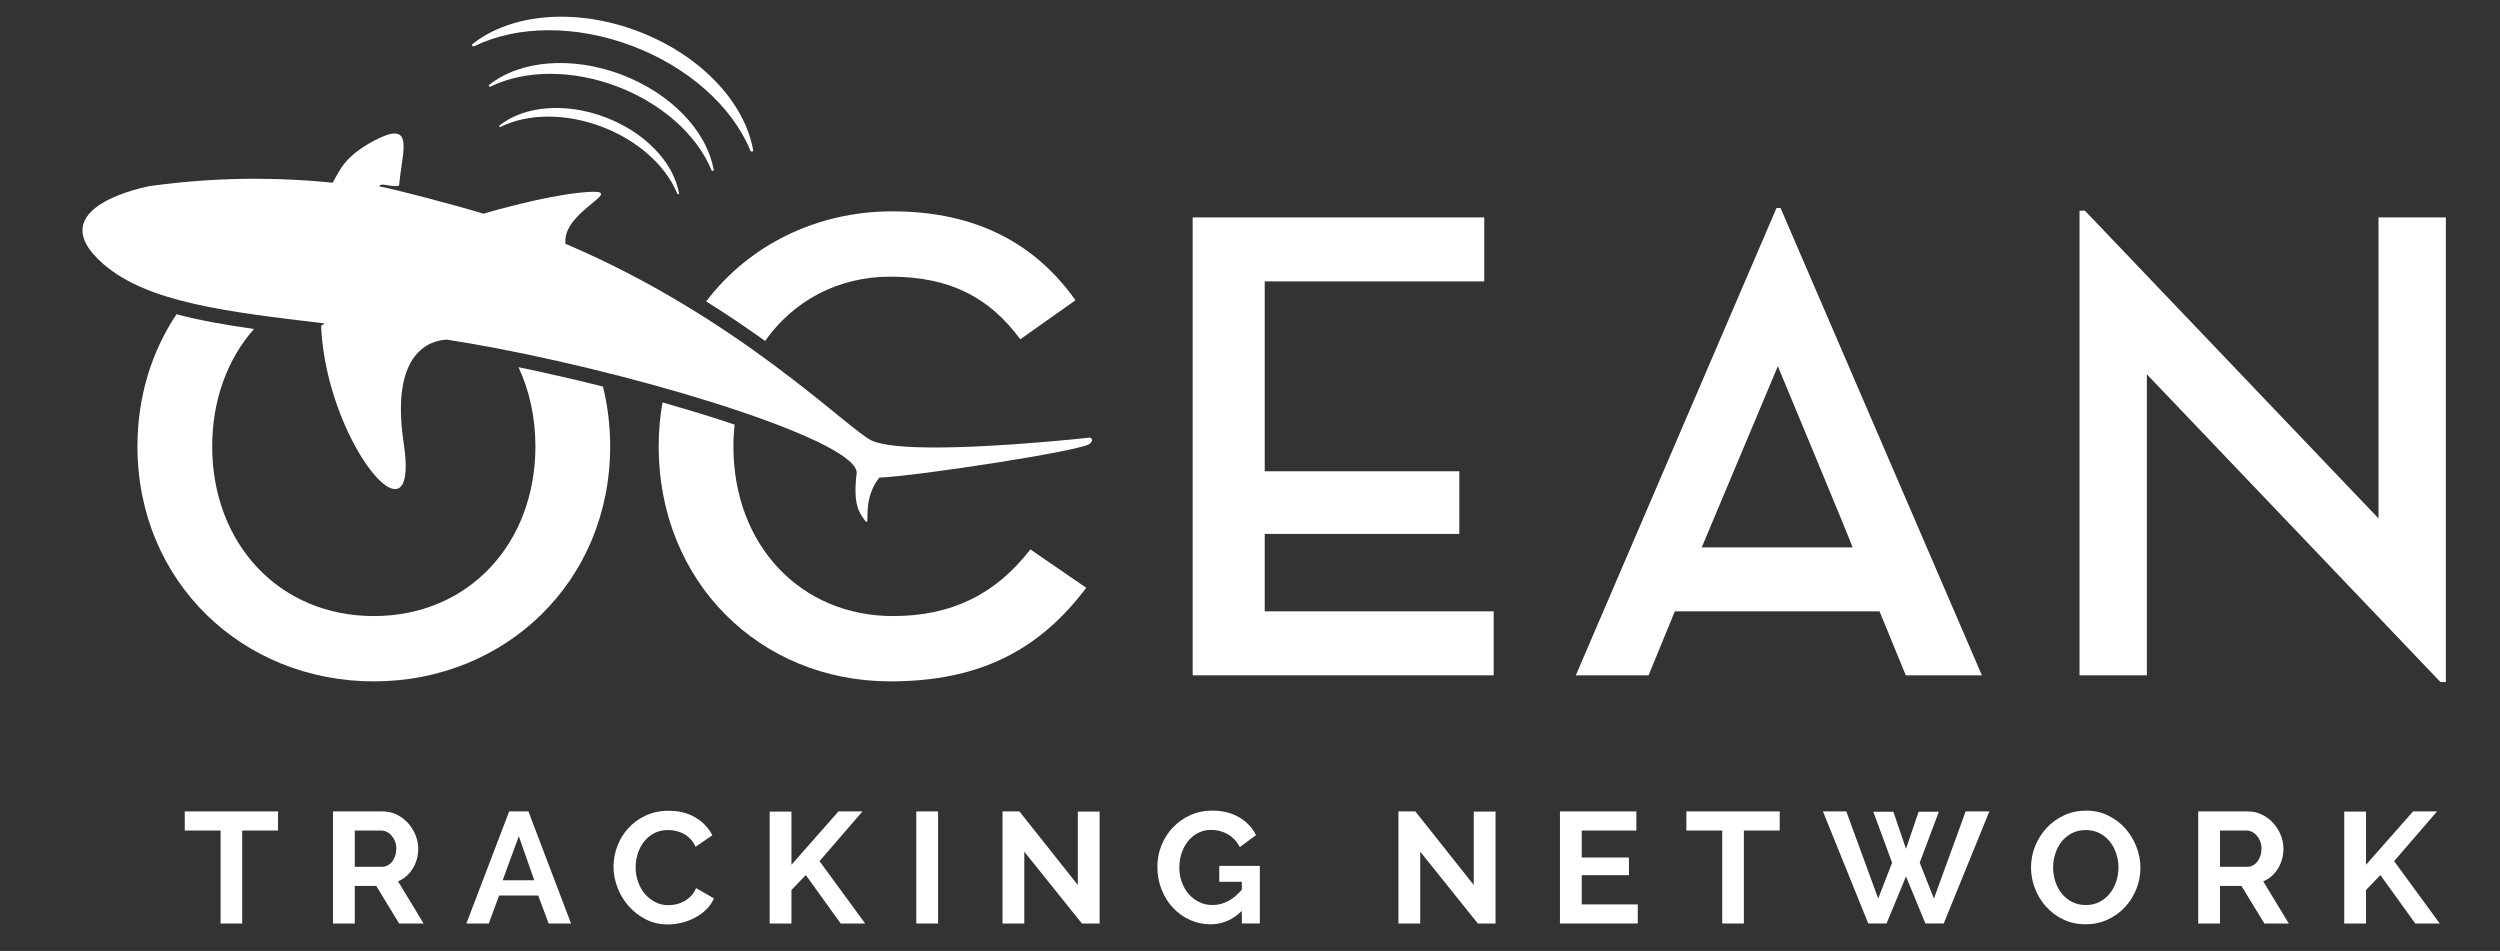 <?xml version="1.0" encoding="UTF-8" standalone="no"?>
<!-- Created with Inkscape (http://www.inkscape.org/) -->

<svg
   version="1.1"
   id="svg182"
   width="466.223"
   height="177.333"
   viewBox="0 0 466.223 177.333"
   sodipodi:docname="OTN-shark logo-new.ai"
   xmlns:inkscape="http://www.inkscape.org/namespaces/inkscape"
   xmlns:sodipodi="http://sodipodi.sourceforge.net/DTD/sodipodi-0.dtd"
   xmlns="http://www.w3.org/2000/svg"
   xmlns:svg="http://www.w3.org/2000/svg">
  <rect x="0" y="0" width="466.223" height="177.333" fill="#333333" stroke="none"/>
  <defs
     id="defs186">
    <clipPath
       clipPathUnits="userSpaceOnUse"
       id="clipPath510">
      <path
         d="M 0,133 H 349.667 V 0 H 0 Z"
         id="path508" />
    </clipPath>
  </defs>
  <sodipodi:namedview
     id="namedview184"
     pagecolor="#ffffff"
     bordercolor="#111111"
     borderopacity="1"
     inkscape:showpageshadow="0"
     inkscape:pageopacity="0"
     inkscape:pagecheckerboard="1"
     inkscape:deskcolor="#d1d1d1"
     showgrid="false" />
  <g
     id="g502"
     inkscape:groupmode="layer"
     inkscape:label="Page 5"
     transform="matrix(1.333,0,0,-1.333,1.1839788e-5,177.333)">
    <g
       id="g504">
      <g
         id="g506"
         clip-path="url(#clipPath510)">
        <g
           id="g512"
           transform="translate(74.906,70.585)">
          <path
             d="m 0,0 c 0,-13.565 -9.326,-23.74 -22.609,-23.74 -13.284,0 -22.611,10.175 -22.611,23.74 0,6.505 2.149,12.226 5.846,16.424 -3.959,0.556 -7.585,1.197 -10.841,2.058 -3.453,-5.18 -5.462,-11.489 -5.462,-18.482 0,-18.936 14.697,-32.878 33.068,-32.878 18.37,0 33.066,13.942 33.066,32.878 0,2.92 -0.352,5.72 -1.01,8.369 C 5.502,9.359 1.509,10.276 -2.364,11.075 -0.84,7.807 0,4.057 0,0"
             style="fill:#ffffff;fill-opacity:1;fill-rule:nonzero;stroke:none"
             id="path514" />
        </g>
        <g
           id="g516"
           transform="translate(124.556,94.327)">
          <path
             d="m 0,0 c 8.479,0 13.943,-3.016 18.183,-8.762 l 7.724,5.464 C 20.35,4.521 12.153,9.138 0.283,9.138 c -10.724,0 -20.114,-4.805 -26.046,-12.598 3.006,-1.879 5.749,-3.745 8.246,-5.534 C -13.609,-3.445 -7.396,0 0,0"
             style="fill:#ffffff;fill-opacity:1;fill-rule:nonzero;stroke:none"
             id="path518" />
        </g>
        <g
           id="g520"
           transform="translate(92.684,76.733)">
          <path
             d="m 0,0 c -0.346,-1.98 -0.535,-4.03 -0.535,-6.147 0,-18.936 14.132,-32.878 32.407,-32.878 12.436,0 20.82,4.333 27.415,13.094 l -7.819,5.37 c -4.805,-6.217 -10.928,-9.327 -19.219,-9.327 -12.906,0 -22.327,9.892 -22.327,23.741 0,1.035 0.06,2.048 0.165,3.042 -0.52,0.174 -1.04,0.35 -1.592,0.53 C 5.831,-1.706 2.968,-0.841 0,0"
             style="fill:#ffffff;fill-opacity:1;fill-rule:nonzero;stroke:none"
             id="path522" />
        </g>
        <g
           id="g524"
           transform="translate(208.967,47.505)">
          <path
             d="m 0,0 h -32.03 v 10.833 h 27.225 v 8.762 H -32.03 v 26.566 h 30.712 v 8.95 H -42.11 V -8.95 H 0 Z"
             style="fill:#ffffff;fill-opacity:1;fill-rule:nonzero;stroke:none"
             id="path526" />
        </g>
        <g
           id="g528"
           transform="translate(238.078,56.455)">
          <path
             d="M 0,0 10.646,25.342 C 10.646,25.342 21.197,0 21.104,0 Z M 28.546,-17.899 H 39.191 L 11.022,47.48 h -0.564 l -28.074,-65.379 h 10.174 l 3.674,8.95 h 28.639 z"
             style="fill:#ffffff;fill-opacity:1;fill-rule:nonzero;stroke:none"
             id="path530" />
        </g>
        <g
           id="g532"
           transform="translate(332.758,102.617)">
          <path
             d="M 0,0 V -42.111 L -41.075,0.941 h -0.753 v -65.003 h 9.421 V -21.95 L 8.667,-65.004 H 9.421 V 0 Z"
             style="fill:#ffffff;fill-opacity:1;fill-rule:nonzero;stroke:none"
             id="path534" />
        </g>
        <g
           id="g536"
           transform="translate(66.351,126.566)">
          <path
             d="m 0,0 c 6.044,2.971 14.304,2.986 22.094,0.041 7.789,-2.946 13.972,-8.422 16.539,-14.649 0.023,-0.054 0.07,-0.096 0.125,-0.117 0.036,-0.013 0.075,-0.018 0.115,-0.012 0.098,0.016 0.161,0.098 0.145,0.19 C 37.798,-7.677 31.462,-1.14 22.875,2.107 14.288,5.354 5.212,4.645 -0.249,0.3 -0.321,0.242 -0.329,0.139 -0.265,0.062 -0.201,-0.016 -0.086,-0.043 0,0"
             style="fill:#ffffff;fill-opacity:1;fill-rule:nonzero;stroke:none"
             id="path538" />
        </g>
        <g
           id="g540"
           transform="translate(99.537,109.228)">
          <path
             d="m 0,0 c 0.018,-0.043 0.055,-0.077 0.099,-0.093 0.029,-0.011 0.061,-0.015 0.092,-0.01 0.079,0.012 0.129,0.078 0.117,0.152 -0.976,5.496 -6.046,10.726 -12.915,13.323 -6.87,2.598 -14.131,2.03 -18.498,-1.446 -0.059,-0.046 -0.065,-0.129 -0.014,-0.191 0.051,-0.061 0.143,-0.083 0.212,-0.048 4.836,2.376 11.443,2.388 17.675,0.032 C -7,9.363 -2.054,4.982 0,0"
             style="fill:#ffffff;fill-opacity:1;fill-rule:nonzero;stroke:none"
             id="path542" />
        </g>
        <g
           id="g544"
           transform="translate(69.874,115.477)">
          <path
             d="m 0,0 c -0.046,-0.038 -0.051,-0.104 -0.01,-0.153 0.04,-0.049 0.114,-0.067 0.169,-0.039 3.869,1.901 9.154,1.911 14.14,0.026 4.985,-1.885 8.943,-5.39 10.585,-9.375 0.015,-0.035 0.045,-0.062 0.08,-0.075 0.023,-0.009 0.049,-0.012 0.074,-0.008 0.063,0.01 0.103,0.063 0.093,0.122 C 24.35,-5.105 20.294,-0.921 14.799,1.156 9.304,3.234 3.495,2.78 0,0"
             style="fill:#ffffff;fill-opacity:1;fill-rule:nonzero;stroke:none"
             id="path546" />
        </g>
        <g
           id="g548"
           transform="translate(25.847,16.842)">
          <path
             d="M 0,0 H 5.014 V -13.009 H 8.039 V 0 h 5.014 V 2.673 H 0 Z"
             style="fill:#ffffff;fill-opacity:1;fill-rule:nonzero;stroke:none"
             id="path550" />
        </g>
        <g
           id="g552"
           transform="translate(55.287,13.308)">
          <path
             d="m 0,0 c -0.103,-0.309 -0.242,-0.577 -0.419,-0.806 -0.177,-0.228 -0.387,-0.408 -0.63,-0.541 -0.243,-0.132 -0.504,-0.199 -0.784,-0.199 h -3.82 v 5.08 h 3.688 c 0.265,0 0.527,-0.062 0.783,-0.187 C -0.924,3.222 -0.695,3.045 -0.496,2.816 -0.298,2.588 -0.14,2.319 -0.021,2.011 0.096,1.701 0.155,1.362 0.155,0.994 0.155,0.641 0.104,0.31 0,0 M 2.463,-1.777 C 2.971,-0.946 3.225,-0.021 3.225,0.994 3.225,1.627 3.1,2.257 2.85,2.883 2.599,3.509 2.253,4.067 1.812,4.562 1.37,5.055 0.843,5.452 0.232,5.754 -0.379,6.056 -1.045,6.207 -1.767,6.207 H -8.701 V -9.475 h 3.048 v 5.257 h 3.004 l 3.202,-5.257 h 3.423 l -3.578,5.898 c 0.869,0.367 1.557,0.968 2.065,1.8"
             style="fill:#ffffff;fill-opacity:1;fill-rule:nonzero;stroke:none"
             id="path554" />
        </g>
        <g
           id="g556"
           transform="translate(70.328,9.885)">
          <path
             d="M 0,0 2.253,6.162 4.417,0 Z M 0.905,9.63 -5.08,-6.052 h 3.137 l 1.435,3.909 H 4.97 L 6.427,-6.052 H 9.563 L 3.6,9.63 Z"
             style="fill:#ffffff;fill-opacity:1;fill-rule:nonzero;stroke:none"
             id="path558" />
        </g>
        <g
           id="g560"
           transform="translate(96.678,7.688)">
          <path
             d="m 0,0 c -0.295,-0.303 -0.615,-0.549 -0.961,-0.74 -0.347,-0.192 -0.711,-0.331 -1.094,-0.42 -0.383,-0.088 -0.751,-0.132 -1.103,-0.132 -0.678,0 -1.3,0.146 -1.866,0.441 -0.568,0.294 -1.054,0.685 -1.458,1.17 -0.406,0.487 -0.718,1.05 -0.939,1.691 -0.222,0.64 -0.332,1.306 -0.332,1.998 0,0.619 0.096,1.24 0.287,1.867 0.192,0.625 0.476,1.185 0.851,1.678 0.376,0.493 0.846,0.894 1.414,1.204 0.566,0.309 1.232,0.464 1.998,0.464 C -2.85,9.221 -2.488,9.18 -2.12,9.1 -1.753,9.018 -1.399,8.89 -1.061,8.713 -0.722,8.536 -0.405,8.297 -0.11,7.995 0.184,7.692 0.434,7.321 0.641,6.88 l 2.34,1.612 c -0.515,1.016 -1.299,1.84 -2.352,2.474 -1.053,0.633 -2.301,0.949 -3.743,0.949 -1.223,0 -2.312,-0.228 -3.269,-0.685 -0.958,-0.457 -1.767,-1.052 -2.43,-1.789 -0.663,-0.736 -1.166,-1.572 -1.512,-2.506 -0.347,-0.936 -0.52,-1.881 -0.52,-2.838 0,-1.002 0.188,-1.985 0.564,-2.949 0.375,-0.964 0.897,-1.826 1.568,-2.585 0.67,-0.757 1.469,-1.373 2.396,-1.843 0.927,-0.472 1.951,-0.707 3.07,-0.707 0.633,0 1.281,0.081 1.943,0.243 0.663,0.162 1.285,0.397 1.866,0.707 0.583,0.308 1.105,0.687 1.569,1.138 0.464,0.448 0.821,0.967 1.071,1.556 L 0.706,1.093 C 0.53,0.666 0.294,0.301 0,0"
             style="fill:#ffffff;fill-opacity:1;fill-rule:nonzero;stroke:none"
             id="path562" />
        </g>
        <g
           id="g564"
           transform="translate(120.663,19.515)">
          <path
             d="m 0,0 h -3.357 l -6.581,-7.466 v 7.444 h -3.048 v -15.66 h 3.048 v 4.683 l 2.009,2.098 4.881,-6.781 h 3.424 l -6.384,8.724 z"
             style="fill:#ffffff;fill-opacity:1;fill-rule:nonzero;stroke:none"
             id="path566" />
        </g>
        <path
           d="m 128.194,3.833 h 3.048 v 15.682 h -3.048 z"
           style="fill:#ffffff;fill-opacity:1;fill-rule:nonzero;stroke:none"
           id="path568" />
        <g
           id="g570"
           transform="translate(150.788,9.222)">
          <path
             d="m 0,0 -8.172,10.293 h -2.363 V -5.389 h 3.048 V 4.66 L 0.574,-5.389 h 2.474 v 15.66 H 0 Z"
             style="fill:#ffffff;fill-opacity:1;fill-rule:nonzero;stroke:none"
             id="path572" />
        </g>
        <g
           id="g574"
           transform="translate(170.577,9.665)">
          <path
             d="m 0,0 h 3.158 v -1.104 c -1.221,-1.429 -2.591,-2.143 -4.107,-2.143 -0.663,0 -1.278,0.136 -1.845,0.409 -0.566,0.272 -1.057,0.644 -1.469,1.115 -0.412,0.471 -0.736,1.027 -0.971,1.667 -0.236,0.641 -0.354,1.329 -0.354,2.066 0,0.707 0.108,1.376 0.32,2.01 0.214,0.632 0.516,1.192 0.907,1.678 0.389,0.486 0.861,0.868 1.413,1.149 0.552,0.279 1.159,0.42 1.822,0.42 0.839,0 1.615,-0.207 2.33,-0.62 C 1.918,6.235 2.474,5.639 2.871,4.858 L 5.146,6.537 C 4.616,7.583 3.825,8.415 2.772,9.033 1.72,9.651 0.457,9.961 -1.016,9.961 -2.105,9.961 -3.114,9.751 -4.041,9.331 -4.969,8.911 -5.775,8.345 -6.46,7.631 -7.145,6.916 -7.683,6.085 -8.072,5.135 -8.463,4.186 -8.657,3.173 -8.657,2.098 c 0,-1.134 0.194,-2.191 0.585,-3.169 0.389,-0.98 0.92,-1.83 1.59,-2.551 0.67,-0.722 1.458,-1.289 2.363,-1.701 0.906,-0.412 1.874,-0.618 2.904,-0.618 1.664,0 3.122,0.626 4.373,1.877 V -5.831 H 5.677 V 2.23 H 0 Z"
             style="fill:#ffffff;fill-opacity:1;fill-rule:nonzero;stroke:none"
             id="path576" />
        </g>
        <g
           id="g578"
           transform="translate(206.18,9.222)">
          <path
             d="m 0,0 -8.172,10.293 h -2.363 V -5.389 h 3.048 V 4.66 L 0.574,-5.389 h 2.474 v 15.66 H 0 Z"
             style="fill:#ffffff;fill-opacity:1;fill-rule:nonzero;stroke:none"
             id="path580" />
        </g>
        <g
           id="g582"
           transform="translate(221.287,10.592)">
          <path
             d="M 0,0 H 6.604 V 2.474 H 0 V 6.25 H 7.642 V 8.923 H -3.048 V -6.759 H 7.84 v 2.673 H 0 Z"
             style="fill:#ffffff;fill-opacity:1;fill-rule:nonzero;stroke:none"
             id="path584" />
        </g>
        <g
           id="g586"
           transform="translate(235.93,16.842)">
          <path
             d="M 0,0 H 5.014 V -13.009 H 8.039 V 0 h 5.014 V 2.673 H 0 Z"
             style="fill:#ffffff;fill-opacity:1;fill-rule:nonzero;stroke:none"
             id="path588" />
        </g>
        <g
           id="g590"
           transform="translate(270.56,7.323)">
          <path
             d="m 0,0 -1.987,5.014 2.672,7.133 H -2.142 L -3.909,6.958 -5.676,12.147 H -8.48 L -5.853,5.014 -7.796,0 -12.258,12.192 h -3.268 l 6.338,-15.681 h 2.562 l 2.717,6.582 2.717,-6.582 H 1.37 L 7.753,12.192 H 4.439 Z"
             style="fill:#ffffff;fill-opacity:1;fill-rule:nonzero;stroke:none"
             id="path592" />
        </g>
        <g
           id="g594"
           transform="translate(296.081,9.763)">
          <path
             d="m 0,0 c -0.198,-0.626 -0.493,-1.188 -0.883,-1.689 -0.39,-0.5 -0.869,-0.902 -1.435,-1.204 -0.568,-0.301 -1.219,-0.453 -1.955,-0.453 -0.722,0 -1.367,0.148 -1.933,0.442 -0.567,0.295 -1.046,0.685 -1.436,1.171 -0.39,0.486 -0.688,1.046 -0.894,1.678 -0.206,0.633 -0.31,1.288 -0.31,1.966 0,0.648 0.1,1.284 0.299,1.91 0.198,0.626 0.489,1.186 0.872,1.679 0.383,0.493 0.862,0.891 1.436,1.192 0.574,0.302 1.229,0.454 1.966,0.454 0.707,0 1.343,-0.144 1.91,-0.431 C -1.796,6.428 -1.317,6.041 -0.928,5.556 -0.537,5.069 -0.235,4.51 -0.021,3.877 0.191,3.243 0.299,2.588 0.299,1.911 0.299,1.263 0.199,0.626 0,0 M 1.271,7.344 C 0.607,8.095 -0.191,8.702 -1.126,9.166 -2.062,9.63 -3.096,9.862 -4.229,9.862 -5.334,9.862 -6.357,9.645 -7.299,9.211 -8.242,8.776 -9.055,8.19 -9.74,7.455 c -0.685,-0.737 -1.222,-1.583 -1.613,-2.54 -0.389,-0.958 -0.585,-1.959 -0.585,-3.004 0,-1.002 0.184,-1.98 0.553,-2.937 0.367,-0.957 0.887,-1.808 1.557,-2.551 0.67,-0.744 1.472,-1.341 2.407,-1.789 0.935,-0.449 1.977,-0.674 3.125,-0.674 1.105,0 2.128,0.217 3.07,0.651 0.943,0.435 1.752,1.016 2.43,1.745 0.677,0.729 1.207,1.569 1.59,2.518 0.383,0.95 0.574,1.947 0.574,2.993 0,0.987 -0.183,1.958 -0.552,2.915 C 2.448,5.739 1.933,6.593 1.271,7.344"
             style="fill:#ffffff;fill-opacity:1;fill-rule:nonzero;stroke:none"
             id="path596" />
        </g>
        <g
           id="g598"
           transform="translate(316.234,13.308)">
          <path
             d="m 0,0 c -0.103,-0.309 -0.242,-0.577 -0.419,-0.806 -0.177,-0.228 -0.387,-0.408 -0.63,-0.541 -0.243,-0.132 -0.504,-0.199 -0.784,-0.199 h -3.82 v 5.08 h 3.688 c 0.265,0 0.527,-0.062 0.783,-0.187 C -0.924,3.222 -0.695,3.045 -0.496,2.816 -0.298,2.588 -0.14,2.319 -0.021,2.011 0.096,1.701 0.155,1.362 0.155,0.994 0.155,0.641 0.104,0.31 0,0 M 2.463,-1.777 C 2.971,-0.946 3.225,-0.021 3.225,0.994 3.225,1.627 3.1,2.257 2.85,2.883 2.599,3.509 2.253,4.067 1.812,4.562 1.37,5.055 0.843,5.452 0.232,5.754 -0.379,6.056 -1.045,6.207 -1.767,6.207 H -8.701 V -9.475 h 3.048 v 5.257 h 3.004 l 3.202,-5.257 h 3.423 l -3.578,5.898 c 0.869,0.367 1.557,0.968 2.065,1.8"
             style="fill:#ffffff;fill-opacity:1;fill-rule:nonzero;stroke:none"
             id="path600" />
        </g>
        <g
           id="g602"
           transform="translate(340.948,19.515)">
          <path
             d="m 0,0 h -3.356 l -6.582,-7.466 v 7.444 h -3.047 v -15.66 h 3.047 v 4.683 l 2.01,2.098 4.881,-6.781 h 3.424 l -6.384,8.724 z"
             style="fill:#ffffff;fill-opacity:1;fill-rule:nonzero;stroke:none"
             id="path604" />
        </g>
        <g
           id="g606"
           transform="translate(152.498,70.985)">
          <path
             d="m 0,0 c 0.274,0.259 0.484,0.613 0.001,0.829 0,0 -12.462,-1.386 -21.704,-1.386 -3.897,0 -7.22,0.246 -8.796,0.947 -3.226,1.434 -18.509,17.19 -42.932,27.571 0.007,0.061 0.037,0.101 0.033,0.172 -0.278,4.196 7.789,7.086 3.956,7.087 -0.478,0 -1.139,-0.045 -2.024,-0.138 -5.068,-0.53 -12.25,-2.591 -13.409,-2.93 -3.698,1.14 -12.149,3.369 -14.587,3.831 0.087,0.174 0.273,0.232 0.516,0.232 0.464,0 1.14,-0.209 1.749,-0.209 0.185,0 0.363,0.019 0.528,0.069 0.318,3.713 1.547,7.296 -0.616,7.296 -0.631,10e-4 -1.549,-0.304 -2.861,-0.997 -4.354,-2.301 -4.92,-4.428 -5.814,-5.888 -3.503,0.359 -7.108,0.553 -10.811,0.553 -4.747,0 -9.654,-0.319 -14.714,-1.015 0,0 -15.879,-2.851 -6.521,-10.943 6.143,-5.313 17.037,-6.64 30.876,-8.275 0.178,-0.021 -0.448,-0.237 -0.44,-0.397 0.502,-11.566 7.283,-22.789 10.347,-22.789 1.255,0 1.886,1.882 1.206,6.397 -1.959,13.005 3.916,14.417 6.023,14.515 2.209,-0.349 4.446,-0.723 6.738,-1.16 23.207,-4.424 51.115,-13.294 50.6,-17.576 -0.515,-4.282 0.356,-5.411 0.998,-6.342 0.206,-0.299 0.328,-0.433 0.401,-0.433 0.363,0 -0.503,3.347 1.781,6.21 C -24.515,-4.603 -0.629,-0.962 0,0"
             style="fill:#ffffff;fill-opacity:1;fill-rule:nonzero;stroke:none"
             id="path608" />
        </g>
      </g>
    </g>
  </g>
</svg>
